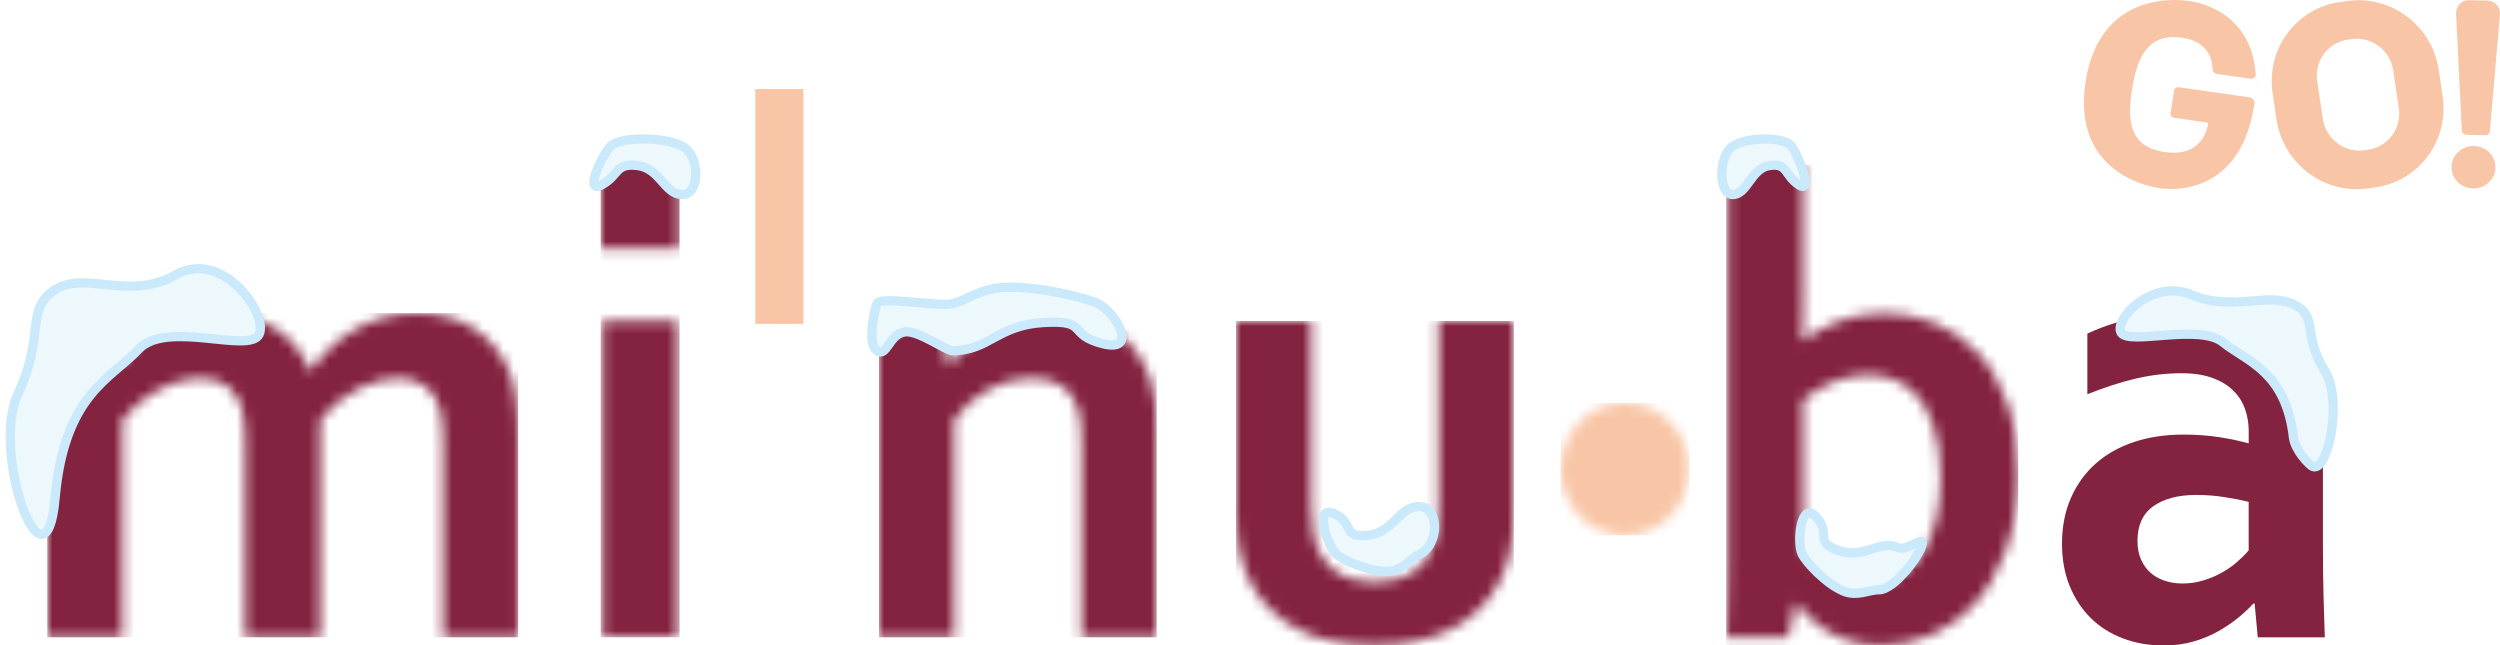 <?xml version="1.0" encoding="UTF-8"?>
<svg width="244px" height="63px" viewBox="0 0 244 63" version="1.1" xmlns="http://www.w3.org/2000/svg" xmlns:xlink="http://www.w3.org/1999/xlink">
    <rect x="0" y="0" width="244" height="63" fill="#808080" stroke="none"/>
    <title>Group@3x</title>
    <defs>
        <path d="M0,0 L687,0 L687,608 L0,608 L0,0 Z" id="path-1"></path>
        <path d="M32.854,0.415 C31.854,0.691 30.921,1.074 30.053,1.562 C29.187,2.051 28.397,2.635 27.685,3.315 C26.974,3.995 26.329,4.748 25.751,5.577 L25.627,5.577 C24.802,3.665 23.599,2.258 22.021,1.354 C20.443,0.451 18.663,0 16.682,0 C15.567,0 14.511,0.144 13.509,0.43 C12.508,0.717 11.589,1.095 10.754,1.562 C9.919,2.029 9.172,2.571 8.511,3.187 C7.85,3.803 7.303,4.429 6.871,5.067 L6.746,5.067 L6.066,0.765 L0,0.765 L0,31.642 L7.334,31.642 L7.334,10.389 C7.83,9.773 8.382,9.215 8.991,8.717 C9.6,8.217 10.239,7.793 10.91,7.442 C11.581,7.091 12.256,6.82 12.937,6.629 C13.619,6.437 14.279,6.342 14.919,6.342 C16.135,6.363 17.07,6.66 17.72,7.236 C18.37,7.808 18.807,8.561 19.034,9.495 C19.138,9.922 19.21,10.42 19.252,10.994 C19.293,11.567 19.315,12.184 19.315,12.842 L19.315,31.642 L26.65,31.642 L26.65,10.389 C27.144,9.773 27.696,9.215 28.305,8.717 C28.914,8.217 29.555,7.793 30.225,7.442 C30.896,7.092 31.571,6.82 32.253,6.629 C32.934,6.437 33.593,6.342 34.234,6.342 C35.43,6.363 36.359,6.66 37.02,7.236 C37.68,7.808 38.123,8.561 38.35,9.495 C38.454,9.922 38.525,10.42 38.567,10.994 C38.609,11.567 38.629,12.184 38.629,12.842 L38.629,31.642 L45.965,31.642 L45.965,12.491 C45.965,11.557 45.943,10.728 45.902,10.006 C45.86,9.285 45.794,8.626 45.701,8.03 C45.607,7.436 45.489,6.899 45.346,6.422 C45.2,5.944 45.025,5.503 44.818,5.099 C44.034,3.527 42.916,2.289 41.461,1.388 C40.006,0.484 38.207,0.022 36.06,0.001 C34.923,0 33.856,0.139 32.854,0.415" id="path-2"></path>
        <path d="M0.186,46.14 L7.521,46.14 L7.521,15.263 L0.186,15.263 L0.186,46.14 Z M0,8.189 L7.705,8.189 L7.705,0 L0,0 L0,8.189 Z" id="path-4"></path>
        <path d="M13.571,0.431 C12.55,0.718 11.616,1.095 10.771,1.563 C9.925,2.03 9.17,2.572 8.512,3.188 C7.85,3.804 7.305,4.43 6.872,5.068 L6.747,5.068 L6.067,0.766 L0,0.766 L0,31.643 L7.336,31.643 L7.336,10.39 C8.345,9.074 9.505,8.069 10.817,7.379 C12.126,6.688 13.496,6.342 14.919,6.342 C15.99,6.342 16.904,6.556 17.658,6.979 C18.41,7.405 18.973,8.106 19.344,9.083 C19.509,9.528 19.624,10.05 19.686,10.645 C19.747,11.24 19.777,11.95 19.777,12.778 L19.777,31.643 L27.114,31.643 L27.114,11.6 C27.114,10.58 27.076,9.683 27.004,8.907 C26.932,8.132 26.792,7.414 26.586,6.756 C26.215,5.567 25.705,4.542 25.054,3.682 C24.404,2.82 23.656,2.121 22.81,1.578 C21.964,1.036 21.03,0.638 20.009,0.383 C18.988,0.128 17.93,0 16.836,0 C15.682,0.001 14.594,0.145 13.571,0.431" id="path-6"></path>
        <path d="M19.777,0 L19.777,18.225 C19.777,20.01 19.54,21.402 19.065,22.4 C18.591,23.441 17.885,24.216 16.946,24.726 C16.006,25.236 14.876,25.49 13.555,25.49 C12.298,25.49 11.214,25.262 10.307,24.806 C9.398,24.348 8.697,23.653 8.202,22.717 C7.912,22.166 7.696,21.513 7.553,20.758 C7.408,20.004 7.336,19.106 7.336,18.065 L7.336,0 L0,0 L0,18.865 C0,20.266 0.129,21.54 0.386,22.688 C0.647,23.835 1.043,24.886 1.579,25.842 C2.59,27.627 4.086,29.045 6.066,30.096 C8.048,31.148 10.544,31.673 13.555,31.673 C15.144,31.673 16.585,31.519 17.875,31.211 C19.163,30.902 20.318,30.468 21.341,29.904 C22.362,29.342 23.249,28.66 24.002,27.865 C24.756,27.07 25.369,26.182 25.844,25.204 C26.689,23.483 27.113,21.37 27.113,18.865 L27.113,0 L19.777,0 L19.777,0 Z" id="path-8"></path>
        <path d="M11.7,40.61 C11.082,40.41 10.509,40.154 9.983,39.847 C9.455,39.539 8.98,39.2 8.557,38.827 C8.135,38.455 7.779,38.099 7.491,37.759 L7.491,22.975 C8.399,22.23 9.409,21.636 10.525,21.188 C11.638,20.744 12.733,20.52 13.805,20.52 C14.589,20.52 15.378,20.648 16.174,20.903 C16.966,21.157 17.731,21.652 18.463,22.384 C19.196,23.118 19.788,24.18 20.242,25.572 C20.695,26.963 20.923,28.626 20.923,30.558 C20.923,32.108 20.768,33.516 20.459,34.78 C20.149,36.045 19.69,37.132 19.081,38.045 C18.472,38.959 17.72,39.665 16.824,40.166 C15.925,40.665 14.879,40.914 13.681,40.914 C12.977,40.914 12.318,40.813 11.7,40.61 M0.155,0 L0.155,38.906 C0.155,40.118 0.139,41.397 0.108,42.746 C0.077,44.095 0.039,45.226 0,46.14 L6.065,46.14 L6.777,42.857 L6.9,42.857 C7.168,43.219 7.535,43.632 8,44.101 C8.462,44.568 9.037,45.014 9.716,45.438 C10.397,45.864 11.192,46.219 12.099,46.505 C13.008,46.792 14.03,46.936 15.163,46.936 C16.774,46.936 18.371,46.601 19.962,45.933 C21.549,45.264 22.98,44.238 24.25,42.858 C25.519,41.478 26.544,39.713 27.328,37.569 C28.112,35.424 28.503,32.959 28.503,30.176 C28.503,27.563 28.142,25.252 27.42,23.246 C26.7,21.237 25.723,19.592 24.495,18.307 C23.268,17.022 21.864,16.066 20.287,15.438 C18.709,14.812 17.083,14.498 15.412,14.498 C14.565,14.498 13.761,14.574 12.998,14.722 C12.235,14.87 11.524,15.072 10.862,15.328 C10.201,15.582 9.593,15.869 9.037,16.188 C8.479,16.506 7.962,16.836 7.489,17.175 L7.428,17.175 C7.448,16.75 7.463,16.15 7.474,15.376 C7.483,14.6 7.49,13.756 7.49,12.842 L7.49,0 L0.155,0 L0.155,0 Z" id="path-10"></path>
        <path d="M0,6.465 C0,10.035 2.811,12.931 6.279,12.931 C9.748,12.931 12.559,10.035 12.559,6.465 C12.559,2.894 9.748,0 6.279,0 C2.811,0 0,2.894 0,6.465" id="path-12"></path>
        <path d="M0,0 L4.702,0 L4.702,22.915 L0,22.915 L0,0 Z" id="path-14"></path>
        <path d="M0,0 L4.702,0 L4.702,22.915 L0,22.915 L0,0 Z" id="path-15"></path>
    </defs>
    <g id="ReadyForDev" stroke="none" stroke-width="1" fill="none" fill-rule="evenodd">
        <g id="Logoer" transform="translate(-348, -209)" xlink:href="#path-1">
            <use fill="#FFFFFF" xlink:href="#path-1"></use>
            <g id="Group" stroke-width="1" transform="translate(349, 209)">
                <g id="Minuba-GO-logo-DK(white-with-text)2" transform="translate(3.613, 0)">
                    <g id="Group" transform="translate(0, 8.69)">
                        <g transform="translate(0, 21.872)">
                            <path d="M32.854,0.415 C31.854,0.691 30.921,1.074 30.053,1.562 C29.187,2.051 28.397,2.635 27.685,3.315 C26.974,3.995 26.329,4.748 25.751,5.577 L25.627,5.577 C24.802,3.665 23.599,2.258 22.021,1.354 C20.443,0.451 18.663,0 16.682,0 C15.567,0 14.511,0.144 13.509,0.43 C12.508,0.717 11.589,1.095 10.754,1.562 C9.919,2.029 9.172,2.571 8.511,3.187 C7.85,3.803 7.303,4.429 6.871,5.067 L6.746,5.067 L6.066,0.765 L0,0.765 L0,31.642 L7.334,31.642 L7.334,10.389 C7.83,9.773 8.382,9.215 8.991,8.717 C9.6,8.217 10.239,7.793 10.91,7.442 C11.581,7.091 12.256,6.82 12.937,6.629 C13.619,6.437 14.279,6.342 14.919,6.342 C16.135,6.363 17.07,6.66 17.72,7.236 C18.37,7.808 18.807,8.561 19.034,9.495 C19.138,9.922 19.21,10.42 19.252,10.994 C19.293,11.567 19.315,12.184 19.315,12.842 L19.315,31.642 L26.65,31.642 L26.65,10.389 C27.144,9.773 27.696,9.215 28.305,8.717 C28.914,8.217 29.555,7.793 30.225,7.442 C30.896,7.092 31.571,6.82 32.253,6.629 C32.934,6.437 33.593,6.342 34.234,6.342 C35.43,6.363 36.359,6.66 37.02,7.236 C37.68,7.808 38.123,8.561 38.35,9.495 C38.454,9.922 38.525,10.42 38.567,10.994 C38.609,11.567 38.629,12.184 38.629,12.842 L38.629,31.642 L45.965,31.642 L45.965,12.491 C45.965,11.557 45.943,10.728 45.902,10.006 C45.86,9.285 45.794,8.626 45.701,8.03 C45.607,7.436 45.489,6.899 45.346,6.422 C45.2,5.944 45.025,5.503 44.818,5.099 C44.034,3.527 42.916,2.289 41.461,1.388 C40.006,0.484 38.207,0.022 36.06,0.001 C34.923,0 33.856,0.139 32.854,0.415" id="Path" fill="#FFFFFF" fill-rule="nonzero"></path>
                            <g id="Clipped">
                                <mask id="mask-3" fill="white">
                                    <use xlink:href="#path-2"></use>
                                </mask>
                                <g id="Path"></g>
                                <rect id="Rectangle" fill="#842340" fill-rule="nonzero" mask="url(#mask-3)" x="0" y="2.36852899e-06" width="45.962" height="31.641"></rect>
                            </g>
                        </g>
                        <g transform="translate(54.009, 7.374)">
                            <path d="M0.186,46.14 L7.521,46.14 L7.521,15.263 L0.186,15.263 L0.186,46.14 Z M0,8.189 L7.705,8.189 L7.705,0 L0,0 L0,8.189 Z" id="Shape" fill="#FFFFFF" fill-rule="nonzero"></path>
                            <g id="Clipped">
                                <mask id="mask-5" fill="white">
                                    <use xlink:href="#path-4"></use>
                                </mask>
                                <g id="Shape"></g>
                                <rect id="Rectangle" fill="#842340" fill-rule="nonzero" mask="url(#mask-5)" x="0" y="2.36852807e-06" width="7.705" height="46.14"></rect>
                            </g>
                        </g>
                        <g transform="translate(81.172, 21.872)">
                            <path d="M13.571,0.431 C12.55,0.718 11.616,1.095 10.771,1.563 C9.925,2.03 9.17,2.572 8.512,3.188 C7.85,3.804 7.305,4.43 6.872,5.068 L6.747,5.068 L6.067,0.766 L0,0.766 L0,31.643 L7.336,31.643 L7.336,10.39 C8.345,9.074 9.505,8.069 10.817,7.379 C12.126,6.688 13.496,6.342 14.919,6.342 C15.99,6.342 16.904,6.556 17.658,6.979 C18.41,7.405 18.973,8.106 19.344,9.083 C19.509,9.528 19.624,10.05 19.686,10.645 C19.747,11.24 19.777,11.95 19.777,12.778 L19.777,31.643 L27.114,31.643 L27.114,11.6 C27.114,10.58 27.076,9.683 27.004,8.907 C26.932,8.132 26.792,7.414 26.586,6.756 C26.215,5.567 25.705,4.542 25.054,3.682 C24.404,2.82 23.656,2.121 22.81,1.578 C21.964,1.036 21.03,0.638 20.009,0.383 C18.988,0.128 17.93,0 16.836,0 C15.682,0.001 14.594,0.145 13.571,0.431" id="Path" fill="#FFFFFF" fill-rule="nonzero"></path>
                            <g id="Clipped">
                                <mask id="mask-7" fill="white">
                                    <use xlink:href="#path-6"></use>
                                </mask>
                                <g id="Path"></g>
                                <rect id="Rectangle" fill="#842340" fill-rule="nonzero" mask="url(#mask-7)" x="2.30066036e-06" y="0.001" width="27.114" height="31.641"></rect>
                            </g>
                        </g>
                        <g transform="translate(116.024, 22.637)">
                            <path d="M19.777,0 L19.777,18.225 C19.777,20.01 19.54,21.402 19.065,22.4 C18.591,23.441 17.885,24.216 16.946,24.726 C16.006,25.236 14.876,25.49 13.555,25.49 C12.298,25.49 11.214,25.262 10.307,24.806 C9.398,24.348 8.697,23.653 8.202,22.717 C7.912,22.166 7.696,21.513 7.553,20.758 C7.408,20.004 7.336,19.106 7.336,18.065 L7.336,0 L0,0 L0,18.865 C0,20.266 0.129,21.54 0.386,22.688 C0.647,23.835 1.043,24.886 1.579,25.842 C2.59,27.627 4.086,29.045 6.066,30.096 C8.048,31.148 10.544,31.673 13.555,31.673 C15.144,31.673 16.585,31.519 17.875,31.211 C19.163,30.902 20.318,30.468 21.341,29.904 C22.362,29.342 23.249,28.66 24.002,27.865 C24.756,27.07 25.369,26.182 25.844,25.204 C26.689,23.483 27.113,21.37 27.113,18.865 L27.113,0 L19.777,0 L19.777,0 Z" id="Path" fill="#FFFFFF" fill-rule="nonzero"></path>
                            <g id="Clipped">
                                <mask id="mask-9" fill="white">
                                    <use xlink:href="#path-8"></use>
                                </mask>
                                <g id="Path"></g>
                                <rect id="Rectangle" fill="#842340" fill-rule="nonzero" mask="url(#mask-9)" x="-0.001" y="1.36439723e-14" width="27.114" height="31.673"></rect>
                            </g>
                        </g>
                        <g transform="translate(163.861, 7.374)">
                            <path d="M11.7,40.61 C11.082,40.41 10.509,40.154 9.983,39.847 C9.455,39.539 8.98,39.2 8.557,38.827 C8.135,38.455 7.779,38.099 7.491,37.759 L7.491,22.975 C8.399,22.23 9.409,21.636 10.525,21.188 C11.638,20.744 12.733,20.52 13.805,20.52 C14.589,20.52 15.378,20.648 16.174,20.903 C16.966,21.157 17.731,21.652 18.463,22.384 C19.196,23.118 19.788,24.18 20.242,25.572 C20.695,26.963 20.923,28.626 20.923,30.558 C20.923,32.108 20.768,33.516 20.459,34.78 C20.149,36.045 19.69,37.132 19.081,38.045 C18.472,38.959 17.72,39.665 16.824,40.166 C15.925,40.665 14.879,40.914 13.681,40.914 C12.977,40.914 12.318,40.813 11.7,40.61 M0.155,0 L0.155,38.906 C0.155,40.118 0.139,41.397 0.108,42.746 C0.077,44.095 0.039,45.226 0,46.14 L6.065,46.14 L6.777,42.857 L6.9,42.857 C7.168,43.219 7.535,43.632 8,44.101 C8.462,44.568 9.037,45.014 9.716,45.438 C10.397,45.864 11.192,46.219 12.099,46.505 C13.008,46.792 14.03,46.936 15.163,46.936 C16.774,46.936 18.371,46.601 19.962,45.933 C21.549,45.264 22.98,44.238 24.25,42.858 C25.519,41.478 26.544,39.713 27.328,37.569 C28.112,35.424 28.503,32.959 28.503,30.176 C28.503,27.563 28.142,25.252 27.42,23.246 C26.7,21.237 25.723,19.592 24.495,18.307 C23.268,17.022 21.864,16.066 20.287,15.438 C18.709,14.812 17.083,14.498 15.412,14.498 C14.565,14.498 13.761,14.574 12.998,14.722 C12.235,14.87 11.524,15.072 10.862,15.328 C10.201,15.582 9.593,15.869 9.037,16.188 C8.479,16.506 7.962,16.836 7.489,17.175 L7.428,17.175 C7.448,16.75 7.463,16.15 7.474,15.376 C7.483,14.6 7.49,13.756 7.49,12.842 L7.49,0 L0.155,0 L0.155,0 Z" id="Shape" fill="#FFFFFF" fill-rule="nonzero"></path>
                            <g id="Clipped">
                                <mask id="mask-11" fill="white">
                                    <use xlink:href="#path-10"></use>
                                </mask>
                                <g id="Shape"></g>
                                <rect id="Rectangle" fill="#842340" fill-rule="nonzero" mask="url(#mask-11)" x="0.001" y="-2.36852914e-06" width="28.504" height="46.936"></rect>
                            </g>
                        </g>
                        <g transform="translate(147.699, 30.632)">
                            <path d="M0,6.465 C0,10.035 2.811,12.931 6.279,12.931 C9.748,12.931 12.559,10.035 12.559,6.465 C12.559,2.894 9.748,0 6.279,0 C2.811,0 0,2.894 0,6.465" id="Path" fill="#FFFFFF" fill-rule="nonzero"></path>
                            <g id="Clipped">
                                <mask id="mask-13" fill="white">
                                    <use xlink:href="#path-12"></use>
                                </mask>
                                <g id="Path"></g>
                                <rect id="Rectangle" fill="#F8C6A7" fill-rule="nonzero" mask="url(#mask-13)" x="0" y="-6.73176471e-15" width="12.559" height="12.93"></rect>
                            </g>
                        </g>
                        <g id="Frame" transform="translate(69.102, 0)" xlink:href="#path-14">
                            <use fill="#FFFFFF" xlink:href="#path-14"></use>
                            <g xlink:href="#path-15" fill="#F8C6A7">
                                <use xlink:href="#path-15"></use>
                            </g>
                        </g>
                    </g>
                    <path d="M206.696,56.69 C206.166,56.521 205.703,56.263 205.304,55.924 C204.907,55.582 204.592,55.151 204.357,54.627 C204.123,54.103 204.004,53.49 204.004,52.787 C204.004,51.272 204.518,50.146 205.548,49.41 C206.578,48.674 207.979,48.305 209.751,48.305 C210.67,48.305 211.576,48.374 212.474,48.515 C213.368,48.653 214.164,48.808 214.858,48.978 L214.858,53.715 C214.551,54.079 214.18,54.452 213.742,54.836 C213.303,55.221 212.809,55.568 212.258,55.877 C211.708,56.187 211.106,56.443 210.455,56.644 C209.802,56.848 209.109,56.949 208.376,56.949 C207.785,56.947 207.226,56.862 206.696,56.69 M203.853,30.987 C202.181,31.35 200.602,31.873 199.114,32.556 L199.114,38.477 C200.827,37.794 202.415,37.282 203.883,36.941 C205.35,36.6 206.82,36.429 208.285,36.429 C209.488,36.429 210.508,36.584 211.342,36.894 C212.179,37.203 212.856,37.62 213.376,38.142 C213.896,38.666 214.273,39.263 214.506,39.936 C214.74,40.606 214.86,41.306 214.86,42.032 L214.86,43.28 C214.045,43.045 213.097,42.843 212.016,42.672 C210.935,42.502 209.753,42.415 208.47,42.415 C206.716,42.415 205.117,42.657 203.67,43.137 C202.221,43.616 200.978,44.317 199.939,45.234 C198.901,46.152 198.09,47.272 197.509,48.595 C196.928,49.918 196.639,51.411 196.639,53.076 C196.639,54.592 196.887,55.962 197.386,57.19 C197.887,58.417 198.575,59.462 199.451,60.327 C200.328,61.191 201.377,61.853 202.601,62.312 C203.823,62.77 205.138,63 206.543,63 C207.584,63 208.55,62.872 209.45,62.616 C210.346,62.361 211.161,62.024 211.894,61.607 C212.626,61.192 213.278,60.749 213.851,60.28 C214.422,59.81 214.91,59.351 215.319,58.903 L215.44,58.903 L215.745,62.201 L222.288,62.201 C222.246,61.047 222.205,59.736 222.166,58.262 C222.123,56.789 222.104,55.029 222.104,52.981 L222.104,41.298 C222.104,39.741 221.834,38.299 221.294,36.976 C220.753,35.653 219.938,34.506 218.849,33.535 C217.759,32.564 216.402,31.801 214.783,31.247 C213.162,30.692 211.272,30.414 209.11,30.414 C207.276,30.432 205.524,30.625 203.853,30.987" id="Shape" fill="#842340" fill-rule="nonzero"></path>
                    <g id="Group-29-Copy" transform="translate(198.776, 0)" fill="#F8C6A7">
                        <path d="M8.801,8.846 L8.456,11.049 C8.423,11.264 8.577,11.464 8.801,11.496 L11.982,11.952 C12.074,11.965 12.135,12.048 12.118,12.136 C11.941,13.047 11.2,15.317 7.903,14.844 C4.392,14.34 4.228,11.738 4.694,8.758 C5.16,5.778 6.138,3.183 9.569,3.676 C12.209,4.054 12.542,5.906 12.555,6.74 C12.559,6.978 12.745,7.178 12.992,7.214 L16.277,7.685 C16.546,7.724 16.787,7.515 16.769,7.254 C16.324,0.671 10.291,0.107 10.291,0.107 C10.291,0.107 1.652,-1.523 0.169,7.953 C-1.313,17.428 7.433,18.371 7.433,18.371 C7.433,18.371 15.126,19.787 16.609,10.311 C16.62,10.24 16.631,10.169 16.641,10.099 C16.681,9.814 16.477,9.55 16.179,9.507 L9.267,8.516 C9.043,8.483 8.835,8.631 8.801,8.846 L8.801,8.846 L8.801,8.846 Z" id="Fill-1"></path>
                        <g id="Group-23" transform="translate(18.33, 0.02)">
                            <path d="M12.406,10.552 C12.695,12.514 11.355,14.321 9.411,14.589 L9.027,14.642 C7.084,14.91 5.274,13.537 4.984,11.576 L4.44,7.883 C4.15,5.922 5.491,4.114 7.435,3.846 L7.819,3.793 C9.762,3.525 11.572,4.898 11.861,6.86 L12.406,10.552 L12.406,10.552 Z M7.406,0.074 L6.68,0.174 C2.401,0.764 -0.551,4.742 0.086,9.06 L0.464,11.622 C1.101,15.94 5.086,18.962 9.364,18.372 L10.091,18.272 C14.369,17.682 17.321,13.703 16.684,9.385 L16.306,6.824 C15.669,2.506 11.685,-0.516 7.406,0.074 L7.406,0.074 Z" id="Fill-21"></path>
                        </g>
                        <g id="Group-26" transform="translate(36.32, 0.02)">
                            <path d="M2.875,13.176 L0.977,13.137 C0.756,13.132 0.576,12.949 0.565,12.718 L0.002,1.339 C-0.035,0.601 0.533,-0.014 1.236,0 L3.098,0.038 C3.803,0.052 4.349,0.692 4.285,1.429 L3.302,12.774 C3.282,13.004 3.096,13.18 2.875,13.176" id="Fill-24"></path>
                        </g>
                        <path d="M40.17,16.359 C40.147,17.502 39.169,18.411 37.984,18.389 C36.8,18.367 35.858,17.422 35.881,16.279 C35.904,15.136 36.883,14.227 38.067,14.249 C39.252,14.271 40.193,15.216 40.17,16.359 L40.17,16.359 Z" id="Fill-27"></path>
                    </g>
                </g>
                <path d="M16.14,26.827 C20.724,24.229 25.239,30.727 24.286,32.641 C23.332,34.555 15.235,31.188 12.519,34.095 C9.804,37.001 5.279,38.455 4.374,48.629 C3.469,58.803 -1.962,44.269 0.753,38.455 C3.469,32.641 1.392,30.196 4.374,28.281 C7.355,26.366 11.556,29.426 16.14,26.827 Z" id="Path" stroke="#CAE9FA" stroke-width="0.904" fill="#EDF8FD"></path>
                <path d="M219.739,28.774 C223.609,27.116 227.42,31.263 226.615,32.484 C225.81,33.705 218.975,31.556 216.683,33.411 C214.391,35.266 210.571,36.194 209.807,42.686 C209.662,43.918 208.381,45.227 208.034,45.469 C206.552,46.503 204.893,39.2 206.75,36.194 C209.042,32.484 207.29,30.923 209.807,29.701 C212.323,28.479 215.869,30.432 219.739,28.774 Z" id="Path-Copy" stroke="#CAE9FA" stroke-width="0.904" fill="#EDF8FD" transform="translate(216.325, 36.978) scale(-1, 1) translate(-216.325, -36.978)"></path>
                <path d="M57.716,18.045 C59.468,17.102 58.989,15.891 61.22,16.158 C63.45,16.425 63.847,18.989 65.599,18.989 C67.351,18.989 67.351,15.215 65.599,14.271 C63.847,13.328 59.468,13.328 58.592,14.271 C57.716,15.215 55.964,18.989 57.716,18.045 Z" id="Path" stroke="#CAE9FA" stroke-width="0.904" fill="#EDF8FD"></path>
                <path d="M167.658,18.045 C169.091,17.102 168.7,15.891 170.525,16.158 C172.349,16.425 172.674,18.989 174.108,18.989 C175.541,18.989 175.541,15.215 174.108,14.271 C172.674,13.328 169.091,13.328 168.375,14.271 C167.658,15.215 166.225,18.989 167.658,18.045 Z" id="Path-Copy-2" stroke="#CAE9FA" stroke-width="0.904" fill="#EDF8FD" transform="translate(171.114, 16.276) scale(-1, 1) translate(-171.114, -16.276)"></path>
                <path d="M129.237,55.063 C131.246,54.126 129.929,52.689 132.486,52.954 C135.043,53.22 135.499,55.766 137.507,55.766 C139.516,55.766 139.516,52.017 137.507,51.08 C136.637,50.674 135.93,49.494 134.501,49.44 C132.631,49.369 130.042,50.549 129.473,51.08 C128.469,52.017 127.229,56 129.237,55.063 Z" id="Path-Copy-2" stroke="#CAE9FA" stroke-width="0.904" fill="#EDF8FD" transform="translate(133.588, 52.601) scale(-1, 1) rotate(180) translate(-133.588, -52.601)"></path>
                <path d="M85.996,33.541 C89.552,32.623 87.22,31.216 91.747,31.476 C96.275,31.735 97.082,34.229 100.638,34.229 C101.267,34.229 103.975,32.221 105.267,32.391 C106.849,32.598 107.06,34.939 108.011,34.226 C109.019,33.471 108.213,30.115 108.011,29.637 C107.681,28.854 101.977,29.986 100.638,29.64 C99.097,29.243 97.846,28.087 95.315,28.034 C92.004,27.965 87.421,29.12 86.413,29.64 C84.635,30.558 82.439,34.459 85.996,33.541 Z" id="Path-Copy-4" stroke="#CAE9FA" stroke-width="0.904" fill="#EDF8FD" transform="translate(96.3, 31.196) scale(-1, 1) rotate(360) translate(-96.3, -31.196)"></path>
                <path d="M175.159,55.571 C177.229,54.667 175.872,53.281 178.508,53.537 C181.143,53.792 181.613,56.249 183.683,56.249 C184.456,56.249 185.416,58.281 185.611,57.602 C185.94,56.462 184.981,52.295 183.683,51.728 C182.786,51.336 182.058,50.198 180.584,50.146 C178.657,50.077 175.989,51.216 175.402,51.728 C174.367,52.632 173.089,56.475 175.159,55.571 Z" id="Path-Copy-3" stroke="#CAE9FA" stroke-width="0.904" fill="#EDF8FD" transform="translate(179.864, 53.942) scale(-1, 1) rotate(155) translate(-179.864, -53.942)"></path>
            </g>
        </g>
    </g>
</svg>